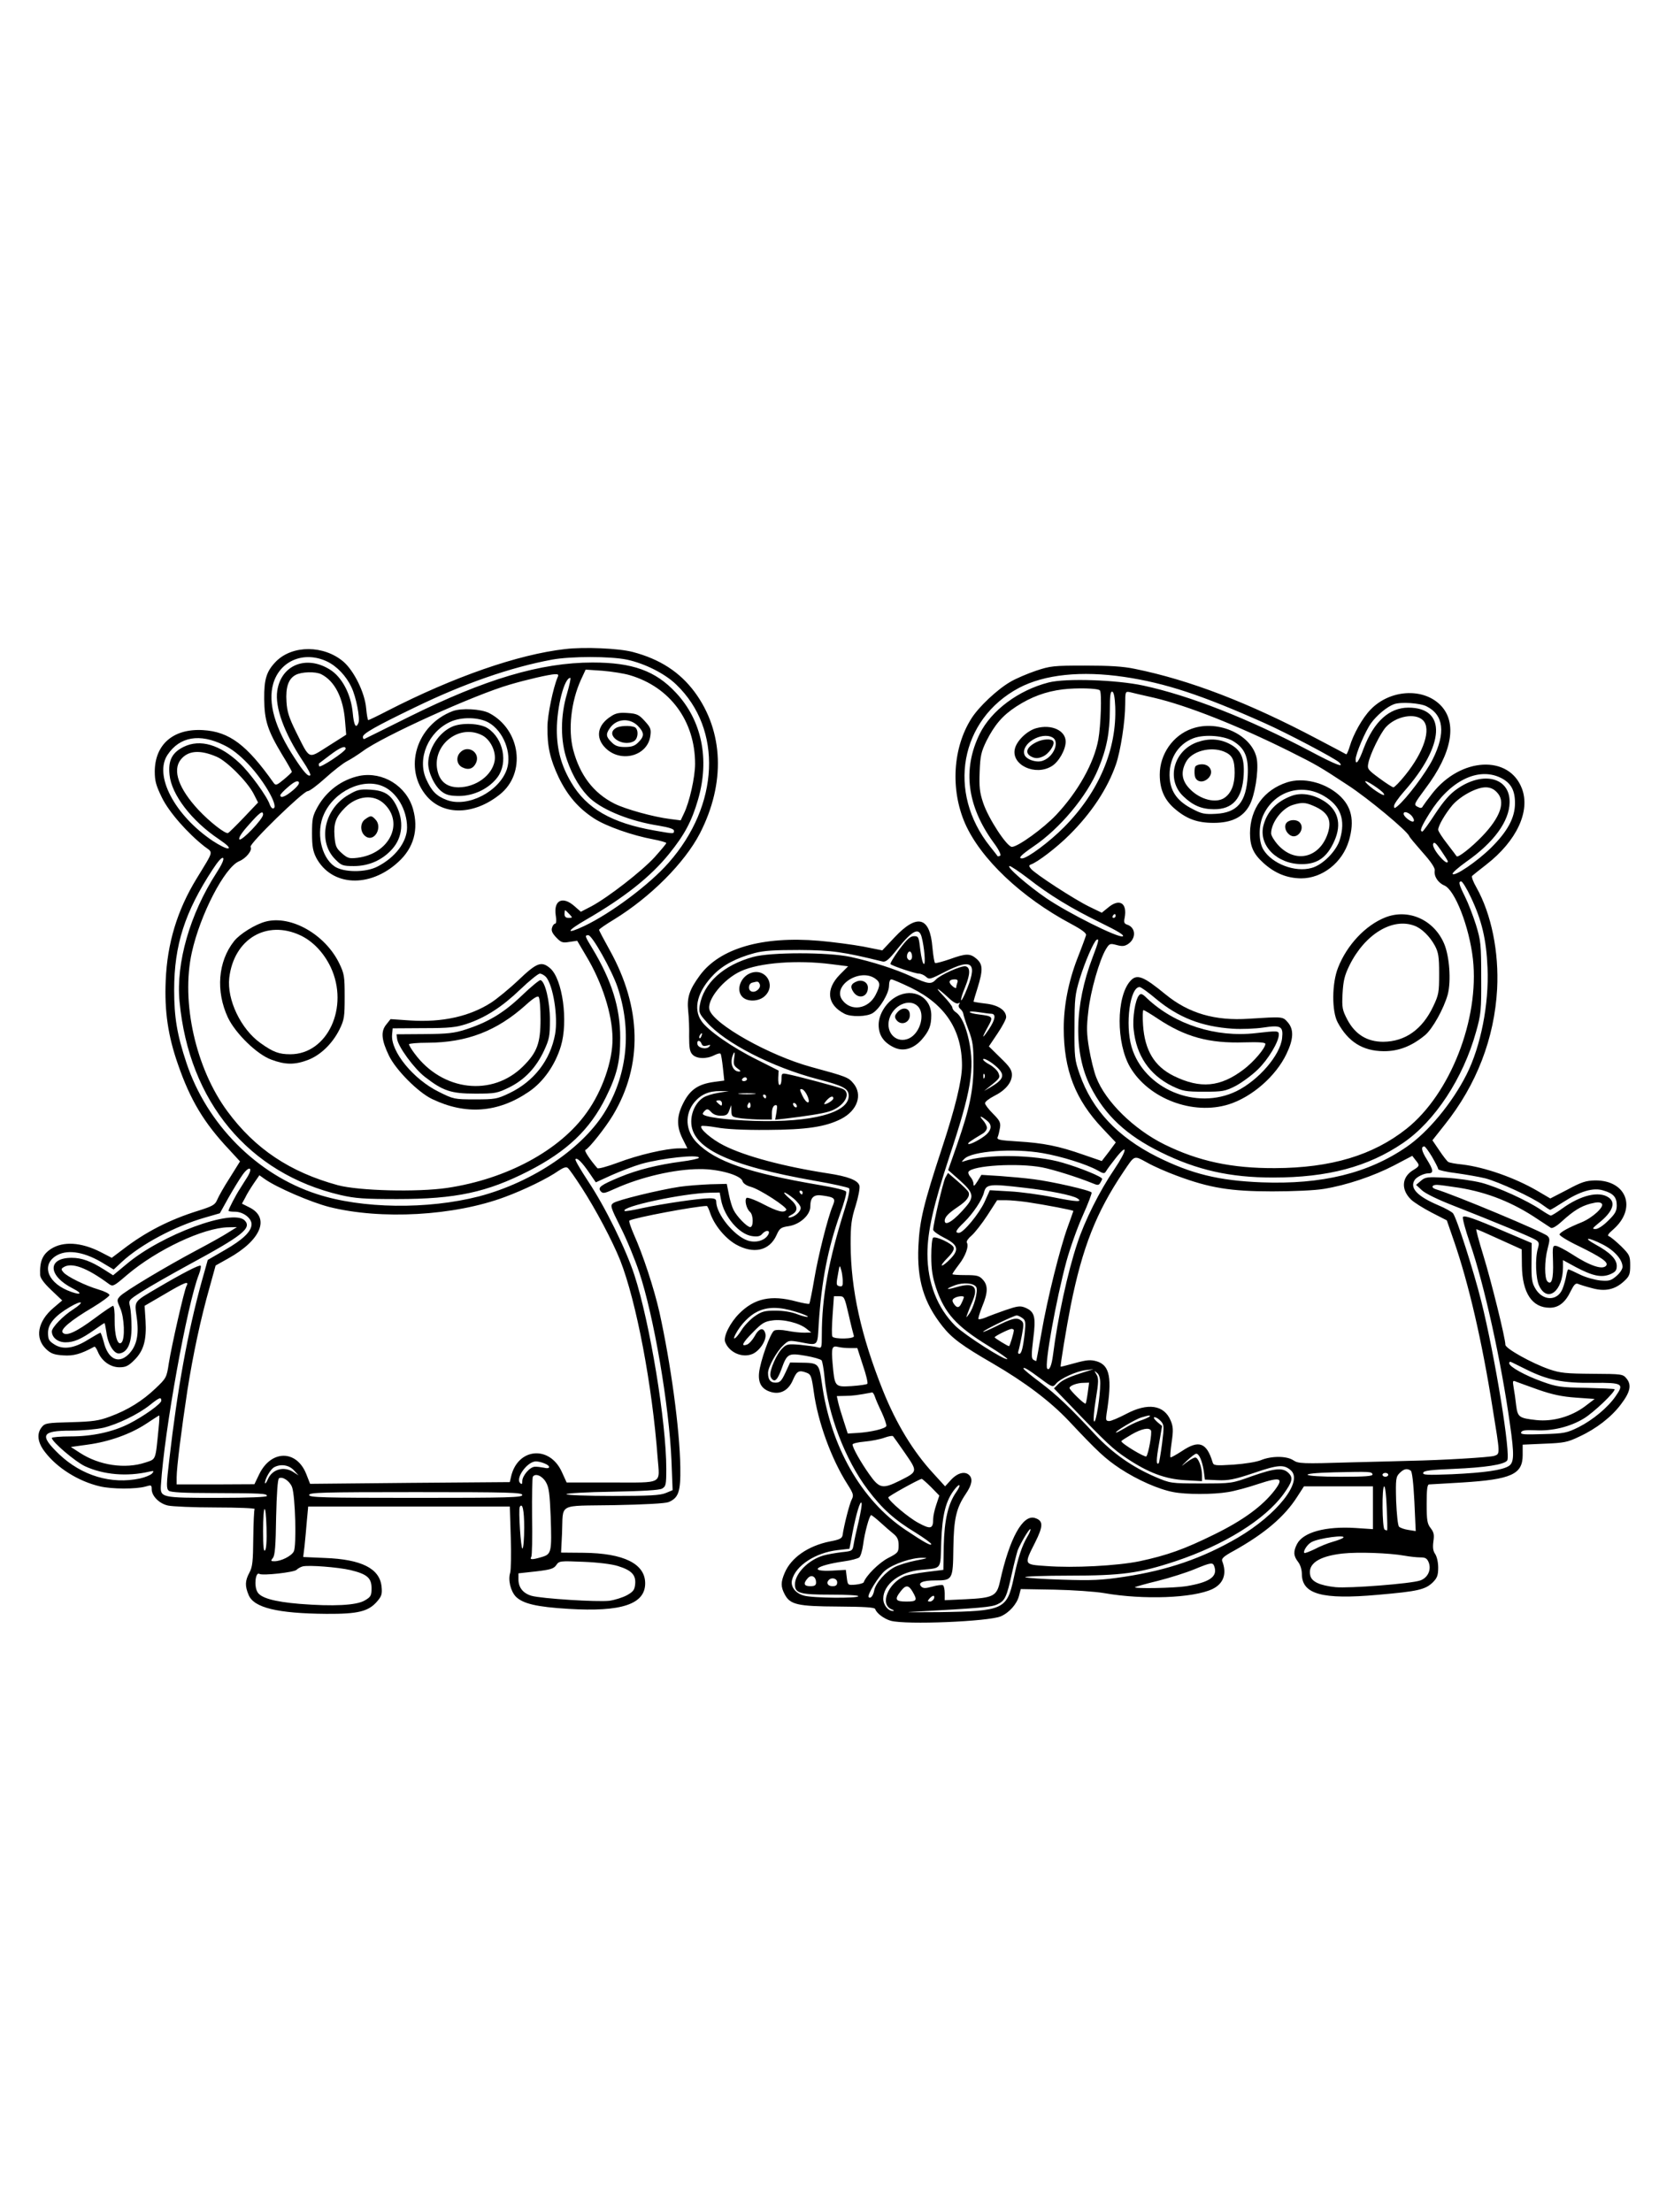 <?xml version="1.0" standalone="no"?>
<!DOCTYPE svg PUBLIC "-//W3C//DTD SVG 20010904//EN"
 "http://www.w3.org/TR/2001/REC-SVG-20010904/DTD/svg10.dtd">
<svg version="1.0" xmlns="http://www.w3.org/2000/svg"
 width="864pt" height="1152pt" viewBox="0 0 864 1152"
 preserveAspectRatio="xMidYMid meet">

<g transform="translate(0,1152) scale(0.1,-0.1)"
fill="#000000" stroke="none">
<path d="M2943 8140 c-245 -28 -579 -144 -924 -321 -52 -27 -98 -49 -101 -49
-3 0 -8 28 -11 61 -7 82 -63 195 -118 243 -102 87 -265 88 -351 2 -50 -51 -63
-92 -62 -196 1 -111 17 -163 94 -291 28 -45 50 -85 50 -88 0 -3 -19 -21 -42
-40 -36 -30 -42 -32 -52 -19 -141 200 -232 268 -369 276 -154 9 -250 -74 -251
-215 0 -51 7 -74 37 -136 37 -76 134 -186 222 -255 46 -35 51 -16 -41 -167
-101 -165 -153 -337 -161 -531 -7 -159 12 -289 64 -437 64 -185 135 -304 266
-443 l57 -62 -53 -85 c-30 -46 -59 -98 -66 -115 -11 -26 -23 -33 -99 -57 -148
-46 -274 -110 -393 -202 l-57 -43 -58 30 c-102 52 -196 57 -259 16 -44 -29
-59 -65 -56 -136 1 -16 21 -43 58 -78 l57 -54 -46 -39 c-82 -70 -98 -157 -38
-214 24 -23 41 -30 89 -33 54 -4 92 7 162 45 4 2 12 -10 19 -27 20 -48 65 -80
112 -80 33 0 47 7 78 38 48 48 64 103 58 205 l-5 77 103 60 c108 64 131 72
115 43 -12 -24 -77 -308 -92 -403 -11 -73 -13 -77 -69 -130 -68 -65 -145 -113
-238 -147 -56 -21 -89 -26 -202 -29 -124 -3 -136 -5 -152 -25 -28 -34 -23 -80
16 -130 64 -84 175 -153 286 -179 62 -15 189 -15 238 -1 30 9 32 8 32 -14 0
-35 39 -75 85 -85 22 -5 134 -10 248 -10 115 0 206 -4 203 -8 -3 -5 -6 -73 -7
-152 -1 -120 -4 -150 -20 -179 -23 -43 -24 -70 -4 -117 27 -66 150 -96 405
-98 165 -1 220 12 266 67 22 26 25 38 21 76 -10 93 -104 141 -295 148 l-113 5
7 57 c3 31 9 90 12 131 l7 75 525 0 525 0 5 -160 c3 -88 1 -171 -3 -185 -12
-37 2 -96 30 -125 37 -36 107 -53 273 -63 276 -17 400 24 400 133 0 102 -112
157 -321 159 l-117 1 5 100 c7 161 -28 142 270 147 161 3 268 9 285 16 52 22
63 54 61 182 -3 199 -50 541 -109 808 -28 123 -85 297 -133 404 -16 37 -27 69
-23 72 25 15 344 75 403 76 3 0 11 -17 18 -38 21 -61 76 -129 133 -162 92 -52
175 -34 212 48 16 36 23 41 64 47 58 9 112 58 112 102 0 49 19 65 66 57 62 -9
67 -15 50 -55 -25 -60 -75 -258 -96 -383 -11 -66 -23 -122 -25 -125 -3 -3 -34
3 -69 12 -130 35 -217 16 -296 -63 -48 -48 -83 -119 -74 -147 20 -55 88 -86
142 -64 39 16 76 74 68 106 -9 36 -34 29 -57 -15 -11 -19 -28 -38 -39 -42 -34
-12 -23 10 33 66 44 45 59 55 100 60 55 8 141 -13 178 -44 l24 -19 -36 -1
c-20 0 -60 4 -89 10 -31 6 -58 6 -68 1 -20 -11 -73 -160 -79 -221 -5 -54 15
-85 63 -99 49 -14 91 9 114 64 20 46 31 52 72 36 21 -8 25 -19 36 -98 21 -156
91 -350 176 -483 31 -49 33 -57 21 -80 -11 -22 -40 -134 -47 -185 -3 -16 -16
-23 -66 -32 -114 -23 -203 -85 -236 -165 -20 -47 -20 -71 0 -109 28 -55 66
-64 279 -65 137 -1 190 -4 193 -13 7 -22 46 -51 81 -61 79 -22 509 -4 573 23
44 19 84 64 95 107 l9 35 175 -3 c96 -2 212 -10 259 -18 206 -36 464 -26 564
21 58 28 77 80 51 146 -5 13 10 26 62 54 159 89 263 177 329 281 l35 54 179 0
180 0 0 -111 0 -112 -90 6 c-157 10 -273 -22 -305 -83 -20 -39 -19 -62 5 -93
12 -15 20 -41 20 -64 1 -105 106 -134 395 -108 209 18 248 27 287 65 23 23 28
37 28 77 0 28 -7 58 -16 71 -11 16 -13 34 -9 65 5 34 3 47 -14 69 -18 23 -21
40 -21 127 0 74 3 101 13 101 6 0 84 5 172 10 257 16 315 43 315 143 l0 54
113 5 c101 4 120 7 182 37 89 41 167 102 216 167 49 64 57 101 31 134 -20 25
-23 25 -179 26 -136 1 -167 4 -223 23 -93 32 -230 109 -230 128 0 34 -74 333
-115 466 -23 75 -40 137 -36 136 3 0 58 -24 121 -53 l115 -52 1 -85 c2 -142
53 -219 145 -219 46 0 81 27 109 86 17 34 26 44 39 38 9 -4 41 -14 72 -22 68
-19 120 -8 168 37 27 25 31 36 31 81 0 50 -3 56 -47 100 -27 26 -55 49 -63 52
-11 3 -5 13 22 36 124 109 70 256 -94 255 -48 -1 -71 -8 -145 -48 l-89 -46
-68 40 c-119 69 -274 123 -391 137 -33 3 -65 9 -72 13 -6 3 -27 30 -47 60
l-36 53 64 81 c166 208 259 450 273 707 10 193 -30 390 -108 529 -17 29 -27
57 -22 60 4 4 38 31 74 59 158 123 230 278 185 396 -67 176 -318 163 -466 -25
-22 -28 -44 -58 -49 -66 -6 -12 -12 -13 -29 -4 -20 11 -18 14 41 94 140 185
169 345 78 436 -91 91 -263 80 -363 -24 -42 -43 -90 -128 -109 -193 -7 -23
-15 -41 -18 -40 -3 2 -71 38 -151 80 -355 188 -664 307 -950 365 -62 13 -133
17 -260 17 -164 0 -180 -2 -255 -27 -44 -15 -103 -40 -132 -57 -68 -39 -164
-129 -203 -190 -98 -153 -111 -371 -34 -548 81 -184 293 -385 552 -523 58 -31
81 -49 78 -59 -2 -8 -22 -63 -45 -121 -47 -122 -71 -247 -71 -363 0 -218 60
-372 202 -522 l69 -73 -36 -49 -37 -48 -96 33 c-128 45 -208 61 -342 69 -96 6
-110 9 -104 23 4 9 9 31 12 49 4 27 -2 38 -37 73 -23 23 -41 47 -41 54 0 8 21
24 46 37 59 29 94 70 94 111 0 25 -12 43 -60 89 l-60 59 45 67 c25 37 45 75
45 85 0 36 -42 64 -108 71 -34 4 -62 9 -62 10 0 2 9 34 21 71 29 94 28 123 -5
152 -34 29 -54 29 -140 -2 -38 -13 -72 -22 -76 -20 -4 2 -10 39 -14 82 -13
159 -79 177 -196 53 l-65 -69 -100 20 c-55 10 -159 24 -230 30 -295 25 -516
-39 -620 -180 -55 -75 -68 -115 -61 -185 4 -34 6 -94 5 -134 0 -57 3 -78 17
-93 21 -23 73 -25 114 -4 16 8 31 12 33 7 3 -4 8 -37 12 -73 l7 -66 -53 -7
c-88 -12 -131 -44 -168 -126 -27 -60 -26 -110 4 -170 l25 -50 -42 0 c-68 0
-214 -34 -322 -75 -54 -20 -101 -33 -105 -28 -40 46 -70 92 -62 95 18 7 104
115 144 182 155 260 149 559 -18 859 -30 54 -55 101 -55 105 0 4 35 28 78 54
189 116 367 294 447 448 134 261 124 531 -27 736 -78 105 -182 172 -323 209
-72 19 -253 27 -352 15z m-1239 -65 c50 -24 99 -75 126 -133 25 -51 46 -162
37 -186 -13 -33 -24 -14 -30 52 -9 97 -56 187 -120 226 -123 76 -253 23 -273
-111 -13 -86 36 -220 133 -366 25 -37 43 -71 39 -74 -10 -10 -34 16 -82 90
-102 155 -140 287 -111 387 35 120 161 172 281 115z m1561 10 c93 -20 199 -73
258 -131 241 -232 224 -627 -41 -927 -99 -113 -300 -263 -439 -329 -100 -47
-94 -27 8 32 201 116 338 225 434 344 80 99 117 168 150 281 62 212 20 414
-115 558 -106 114 -226 157 -434 157 -270 0 -559 -86 -956 -283 -124 -62 -228
-113 -232 -115 -5 -2 -8 3 -8 11 0 17 67 55 270 153 255 124 499 209 715 249
98 18 304 18 390 0z m15 -81 c210 -62 340 -239 340 -462 0 -68 -29 -199 -58
-258 l-17 -36 -55 7 c-88 11 -232 51 -290 80 -109 55 -180 148 -215 281 -27
105 -11 250 40 363 l25 54 88 -6 c48 -4 112 -14 142 -23z m-1607 5 c71 -36
115 -124 124 -244 l6 -71 -93 -59 c-108 -68 -94 -74 -168 73 -37 75 -47 106
-50 158 -5 75 10 119 47 139 31 17 104 19 134 4z m1231 -16 c-23 -54 -53 -197
-53 -259 -1 -102 14 -167 58 -261 46 -95 102 -161 185 -215 63 -41 200 -89
309 -109 37 -7 67 -16 67 -19 0 -4 -28 -37 -61 -74 -68 -74 -241 -208 -328
-255 l-56 -29 -33 29 c-61 54 -109 32 -98 -46 5 -28 3 -45 -3 -45 -5 0 -13 -9
-16 -21 -5 -15 1 -29 22 -51 25 -26 33 -29 68 -23 l41 6 46 -78 c84 -139 137
-305 138 -431 1 -117 -54 -274 -134 -385 -140 -198 -418 -347 -727 -393 -157
-23 -460 -15 -569 14 -250 68 -432 190 -575 384 -166 224 -243 570 -186 828
44 199 171 443 246 475 37 15 71 58 60 75 -9 15 273 289 297 290 10 0 51 31
92 68 42 38 92 77 113 88 20 10 57 34 82 52 103 77 582 294 766 347 88 26 206
53 234 54 18 1 22 -2 15 -16z m2951 2 c215 -32 405 -95 730 -240 117 -52 369
-185 389 -205 31 -31 -19 -12 -154 60 -321 169 -625 288 -866 340 -140 30
-404 39 -493 16 -157 -40 -299 -146 -359 -268 -90 -184 -66 -375 72 -565 28
-37 41 -65 35 -69 -6 -3 -11 -4 -13 -3 -1 2 -19 25 -39 50 -227 283 -158 663
150 827 133 70 325 90 548 57z m-2902 -87 c-35 -117 -35 -246 0 -346 29 -85
75 -159 123 -202 71 -62 209 -117 357 -140 52 -9 77 -17 77 -26 0 -17 1 -17
-101 1 -223 39 -354 114 -434 250 -52 88 -75 171 -75 274 0 120 39 271 70 271
4 0 -4 -37 -17 -82z m2775 17 c11 -10 5 -184 -8 -256 -22 -122 -106 -272 -219
-392 -67 -71 -200 -167 -231 -167 -26 0 -123 148 -150 230 -18 54 -21 82 -18
161 3 83 8 104 35 160 43 85 85 134 156 180 77 50 153 78 241 89 75 9 183 6
194 -5z m80 -84 c9 -223 -85 -445 -266 -628 -76 -77 -192 -163 -219 -163 -23
0 -6 17 59 62 138 93 279 262 338 405 43 102 60 189 60 306 0 74 3 98 13 95 8
-3 13 -30 15 -77z m204 45 c170 -40 432 -143 703 -278 142 -71 156 -79 305
-177 106 -69 310 -239 319 -265 2 -6 34 -44 70 -85 44 -49 65 -81 63 -94 -5
-30 17 -64 50 -78 55 -23 130 -215 149 -384 34 -312 -118 -702 -346 -883 -174
-138 -393 -204 -685 -205 -226 -1 -398 36 -575 123 -160 79 -308 224 -356 350
-12 30 -28 97 -37 149 -13 78 -14 111 -4 195 11 104 58 268 92 324 18 29 21
30 55 21 29 -8 41 -7 60 5 43 29 41 86 -5 101 -15 5 -18 12 -13 35 15 78 -27
104 -87 53 l-32 -26 -66 32 c-76 37 -281 170 -303 197 -11 13 -11 18 -1 22 34
11 135 88 201 154 115 114 199 241 243 368 24 70 48 225 48 313 0 65 1 67 23
63 12 -3 70 -17 129 -30z m1417 -44 c90 -45 101 -138 33 -275 -36 -72 -136
-205 -185 -246 -15 -12 -17 -11 -17 2 0 9 23 42 51 74 214 241 225 438 24 438
-100 0 -180 -73 -233 -212 -25 -69 -42 -91 -42 -58 0 29 50 147 81 190 30 41
83 85 119 98 35 13 136 6 169 -11z m-18 -73 c44 -44 5 -165 -93 -286 -28 -35
-56 -63 -61 -63 -5 0 -38 21 -73 47 -60 44 -64 49 -58 78 9 48 63 157 92 189
54 58 153 75 193 35z m-6245 -129 c42 -20 83 -53 127 -99 88 -93 164 -231 128
-231 -5 0 -12 9 -16 20 -13 41 -104 167 -157 216 -102 96 -205 127 -291 85
-61 -30 -82 -71 -74 -146 10 -103 115 -240 257 -335 44 -30 60 -46 48 -48 -9
-2 -45 16 -80 39 -199 134 -308 342 -235 449 63 94 167 112 293 50z m634 -19
c0 -14 -134 -103 -138 -91 -2 6 -2 13 -1 14 2 2 29 22 59 45 53 40 80 50 80
32z m-671 -42 c53 -23 157 -127 191 -191 l24 -47 -74 -78 c-41 -43 -78 -79
-82 -81 -14 -6 -95 57 -155 121 -102 110 -136 205 -92 261 38 48 100 53 188
15z m6686 -109 c53 -26 75 -64 75 -132 0 -76 -38 -147 -125 -233 -73 -72 -190
-151 -200 -136 -3 5 30 34 72 64 143 100 223 210 225 308 3 130 -137 166 -273
71 -39 -27 -70 -63 -114 -129 -33 -51 -63 -92 -67 -93 -17 0 -6 26 37 95 104
168 252 242 370 185z m-6290 -66 c-39 -33 -65 -43 -65 -25 0 5 19 25 43 45 28
24 45 32 52 25 7 -7 -3 -22 -30 -45z m5681 -16 c11 -17 -14 -6 -54 23 -23 17
-42 35 -42 40 0 10 87 -47 96 -63z m589 7 c48 -48 21 -129 -77 -231 -56 -58
-125 -112 -132 -103 -1 2 -23 31 -49 65 -26 33 -47 66 -47 73 0 21 37 84 74
128 42 48 125 93 173 93 23 0 42 -8 58 -25z m-6425 -117 c0 -23 -112 -140
-123 -129 -6 6 9 32 48 75 57 65 75 78 75 54z m5985 -10 c10 -15 11 -24 5 -26
-12 -4 -50 26 -50 40 0 17 29 7 45 -14z m185 -233 c0 -16 -22 0 -50 35 -19 24
-30 47 -26 56 5 12 15 3 41 -35 19 -28 35 -53 35 -56z m-6413 -61 c-138 -214
-211 -468 -192 -669 49 -522 360 -896 838 -1008 78 -18 123 -21 297 -21 303 0
466 35 683 146 201 103 320 217 402 383 58 117 75 186 75 311 0 157 -44 297
-145 465 -39 64 -41 69 -21 69 20 0 122 -182 152 -270 74 -221 53 -448 -60
-640 -115 -196 -380 -376 -661 -450 -268 -69 -610 -65 -845 12 -312 101 -573
364 -679 683 -49 147 -64 237 -64 380 0 234 56 407 201 628 28 43 48 65 54 59
6 -6 -7 -35 -35 -78z m4227 -28 c111 -87 226 -157 380 -232 90 -44 124 -65
113 -70 -24 -9 -282 120 -397 198 -98 67 -213 167 -192 168 7 0 50 -29 96 -64z
m2306 -98 c57 -120 81 -220 87 -369 8 -188 -35 -407 -109 -554 -75 -149 -201
-301 -312 -377 -200 -138 -441 -197 -756 -185 -222 9 -363 43 -544 133 -205
103 -338 244 -403 430 -26 74 -28 89 -27 244 0 150 3 173 27 252 27 89 73 194
88 204 15 9 10 -11 -21 -92 -95 -249 -100 -496 -11 -672 76 -150 187 -254 366
-342 188 -93 361 -132 585 -132 286 0 495 56 677 180 166 113 313 337 380 578
26 92 28 112 27 284 0 172 -2 191 -27 273 -15 48 -41 115 -57 147 -32 64 -36
80 -20 80 6 0 29 -37 50 -82z m-4695 -88 c18 -19 17 -20 -3 -20 -15 0 -22 6
-22 20 0 11 2 20 3 20 2 0 12 -9 22 -20z m2845 -10 c0 -5 -5 -10 -11 -10 -5 0
-7 5 -4 10 3 6 8 10 11 10 2 0 4 -4 4 -10z m-1010 -110 c14 -53 21 -140 12
-140 -6 0 -14 33 -19 73 -8 68 -9 72 -33 72 -19 0 -37 -16 -77 -70 -28 -38
-49 -73 -45 -76 12 -10 128 -49 147 -49 10 0 27 -7 37 -16 17 -16 23 -14 99
25 147 75 174 47 105 -113 -28 -63 -28 -34 0 33 28 69 28 104 2 109 -23 4
-132 -45 -154 -69 -24 -26 -40 -24 -125 15 -89 41 -206 78 -320 103 -117 25
-416 25 -506 0 -155 -42 -260 -137 -279 -254 -5 -35 -2 -43 36 -85 95 -109
342 -236 580 -298 134 -35 160 -49 160 -87 0 -88 -191 -139 -490 -130 -153 5
-270 21 -270 37 0 4 6 12 13 18 10 9 17 6 30 -8 11 -13 29 -20 51 -20 28 0 36
5 44 28 l10 27 1 -31 c1 -30 3 -31 54 -38 28 -3 76 -6 105 -6 l52 0 0 34 c0
21 6 36 15 40 13 4 14 -1 9 -35 l-7 -40 54 6 c102 12 194 26 227 37 78 24 120
96 70 118 -24 10 -241 68 -290 77 -26 5 -28 3 -28 -26 0 -17 -4 -31 -10 -31
-5 0 -8 17 -7 38 l2 37 -111 56 c-130 64 -259 154 -291 202 -45 65 -20 156 64
242 50 51 120 87 213 112 50 13 104 16 235 16 166 -1 228 -10 431 -60 17 -4
33 9 78 66 78 97 112 114 126 61z m-50 -101 c0 -20 -15 -26 -24 -10 -8 13 4
42 15 35 5 -3 9 -14 9 -25z m-420 -40 l87 -11 -42 -42 c-77 -78 -68 -158 23
-205 34 -18 118 -16 148 4 37 24 84 103 84 142 0 19 5 33 12 33 7 0 53 -20
103 -44 178 -87 265 -220 265 -405 0 -77 -36 -223 -104 -429 -96 -292 -117
-378 -123 -512 -8 -175 28 -293 125 -416 49 -62 101 -101 262 -194 170 -99
299 -197 395 -298 154 -164 191 -198 269 -250 90 -59 201 -108 277 -122 66
-13 206 -13 284 0 33 5 104 24 157 42 119 39 135 32 86 -33 -63 -82 -164 -156
-313 -229 -158 -78 -246 -109 -390 -140 -117 -24 -345 -36 -487 -25 -117 8
-116 6 -57 123 43 86 43 113 -1 127 -63 20 -132 -104 -182 -330 -17 -77 -34
-86 -180 -93 l-108 -5 0 36 c0 20 -4 38 -9 42 -5 3 -30 0 -55 -7 -36 -10 -48
-10 -58 0 -20 20 8 32 73 32 90 0 92 4 94 166 2 155 15 211 65 285 32 47 37
78 18 97 -22 22 -60 13 -94 -23 l-32 -35 -62 68 c-105 114 -192 258 -261 429
-115 287 -168 528 -169 765 0 98 4 130 26 199 14 45 23 92 20 104 -7 29 -60
49 -166 65 -227 35 -430 89 -540 145 -64 32 -130 89 -117 101 3 3 39 0 79 -7
47 -9 142 -14 263 -13 207 1 304 16 385 57 86 44 114 127 64 186 -26 31 -36
35 -220 85 -216 59 -505 221 -529 297 -16 51 73 161 164 202 96 44 293 59 471
36z m228 -75 c27 -19 28 -34 2 -85 -38 -74 -128 -88 -173 -27 -55 74 90 169
171 112z m428 -20 c-3 -9 -6 -20 -6 -26 0 -6 -9 -3 -20 7 -23 20 -18 35 12 35
14 0 18 -5 14 -16z m-44 -82 c22 -21 41 -31 49 -27 8 6 10 4 4 -5 -5 -8 -2
-17 6 -24 8 -6 15 -18 16 -26 1 -8 13 -46 27 -83 22 -58 26 -84 26 -180 0
-134 -20 -228 -85 -416 l-47 -134 61 -54 c70 -63 75 -84 34 -134 -62 -74 -113
-108 -113 -76 0 19 19 39 68 72 47 31 65 56 56 77 -3 7 -29 33 -57 57 l-50 43
-14 -25 c-12 -25 -63 -241 -63 -271 0 -7 26 -26 58 -42 71 -36 79 -61 31 -110
-18 -19 -37 -34 -43 -34 -6 0 7 18 28 39 26 26 37 45 32 56 -7 19 -92 59 -106
50 -6 -3 -10 -47 -10 -96 0 -70 6 -107 25 -166 45 -132 105 -199 273 -302 57
-35 101 -66 98 -68 -10 -11 -222 125 -270 172 -95 94 -146 226 -146 375 0 117
31 253 116 512 112 337 131 452 100 600 -16 75 -40 127 -67 146 -11 7 -19 18
-19 25 0 6 -21 34 -47 61 -51 53 -33 45 29 -12z m221 -81 c25 -1 21 -30 -13
-81 -37 -55 -39 -49 -5 13 29 52 27 55 -45 64 -27 3 -50 9 -50 13 0 4 21 3 48
-1 26 -4 55 -8 65 -8z m-1510 -116 c-3 -9 -8 -14 -10 -11 -3 3 -2 9 2 15 9 16
15 13 8 -4z m1 -41 c4 -11 13 -13 28 -9 18 6 20 4 12 -5 -16 -17 -58 -8 -62
13 -4 21 14 23 22 1z m169 -78 c-4 -27 -1 -36 18 -50 16 -11 19 -16 8 -16 -32
0 -49 42 -33 84 10 26 13 18 7 -18z m1370 -44 c43 -41 35 -63 -38 -106 l-30
-17 25 20 c59 47 60 49 49 75 -6 13 -27 32 -45 42 -19 10 -34 22 -34 27 0 11
41 -11 73 -41z m-66 -54 c-3 -8 -6 -5 -6 6 -1 11 2 17 5 13 3 -3 4 -12 1 -19z
m-1237 -8 c0 -5 -7 -10 -16 -10 -8 0 -12 5 -9 10 3 6 10 10 16 10 5 0 9 -4 9
-10z m315 -87 c20 -47 -5 -44 -27 3 -14 30 -14 35 -1 32 8 -2 21 -18 28 -35z
m-465 16 c-30 -5 -65 -16 -78 -25 -37 -24 -62 -74 -62 -125 0 -137 190 -228
644 -308 93 -16 173 -34 178 -39 5 -5 -3 -47 -21 -103 -86 -273 -121 -464
-121 -660 0 -69 -1 -71 -22 -65 -13 4 -54 9 -91 13 -61 5 -70 4 -91 -17 -30
-27 -68 -114 -64 -143 2 -12 10 -23 19 -25 11 -2 22 14 38 56 30 84 36 87 126
72 41 -7 79 -18 84 -24 4 -6 11 -45 15 -86 17 -194 108 -432 225 -587 75 -100
140 -158 249 -224 45 -28 82 -55 82 -60 0 -11 -38 10 -135 75 -230 154 -390
435 -435 765 -15 103 -16 104 -115 105 l-50 1 -24 -52 c-21 -45 -29 -53 -52
-53 -27 0 -39 15 -39 51 0 30 44 110 78 142 29 28 31 28 88 18 97 -18 91 -25
98 97 15 224 47 389 112 573 20 55 34 106 31 113 -3 8 -56 21 -139 35 -370 63
-544 123 -640 222 -59 62 -63 147 -11 210 34 40 76 58 133 57 l45 0 -55 -9z
m188 -6 c-21 -2 -55 -2 -75 0 -21 2 -4 4 37 4 41 0 58 -2 38 -4z m62 -13 c0
-5 -2 -10 -4 -10 -3 0 -8 5 -11 10 -3 6 -1 10 4 10 6 0 11 -4 11 -10z m350
-10 c0 -9 -32 -30 -46 -30 -4 0 1 9 11 20 19 21 35 26 35 10z m-580 -26 c0
-14 -3 -14 -15 -4 -8 7 -15 14 -15 16 0 2 7 4 15 4 8 0 15 -7 15 -16z m146
-21 c-10 -10 -19 5 -10 18 6 11 8 11 12 0 2 -7 1 -15 -2 -18z m244 6 c0 -6 -4
-7 -10 -4 -5 3 -10 11 -10 16 0 6 5 7 10 4 6 -3 10 -11 10 -16z m993 -77 c23
-20 21 -44 -5 -69 -28 -25 -88 -56 -95 -50 -4 5 7 13 75 54 12 7 22 21 22 30
0 9 -10 28 -22 41 -23 26 -8 21 25 -6z m2315 -186 c17 -30 32 -58 32 -64 0 -5
42 -15 93 -21 50 -7 119 -19 152 -27 70 -18 249 -101 298 -138 19 -14 37 -26
40 -26 4 0 34 18 68 40 88 57 157 77 208 61 53 -15 71 -35 71 -78 0 -29 -8
-44 -44 -79 -26 -26 -53 -44 -66 -44 -20 0 -18 3 16 31 72 57 91 106 52 133
-50 35 -145 13 -243 -58 -27 -20 -54 -36 -58 -36 -5 0 -28 14 -52 30 -72 49
-224 118 -310 141 -44 11 -127 23 -185 26 -97 5 -107 4 -130 -16 l-25 -21 31
-29 c19 -17 85 -49 165 -80 209 -82 402 -162 426 -177 19 -12 20 -18 12 -46
-15 -52 -11 -156 7 -194 43 -91 124 -27 124 97 l0 37 66 -36 c89 -47 134 -56
179 -38 28 12 35 20 35 44 0 35 -35 70 -110 111 -71 39 -41 40 36 1 61 -31
104 -79 104 -117 0 -12 -14 -33 -32 -48 -28 -24 -39 -27 -84 -23 -28 3 -76 16
-106 31 -30 15 -57 27 -60 27 -3 0 -8 -15 -11 -33 -3 -18 -12 -50 -20 -70 -27
-64 -103 -62 -141 3 -18 30 -21 51 -20 136 l1 101 -132 56 c-169 73 -217 89
-226 80 -4 -5 12 -66 37 -138 74 -214 163 -618 208 -943 23 -160 21 -198 -6
-216 -35 -22 -126 -35 -296 -43 -131 -5 -154 -4 -150 8 4 11 39 15 159 20 165
7 261 22 278 43 21 25 -63 544 -135 831 -39 156 -128 434 -147 457 -7 8 -41
27 -77 42 -110 47 -150 90 -122 132 11 16 48 34 71 34 29 0 26 18 -9 74 -27
43 -31 66 -12 66 4 0 22 -24 40 -54z m-1654 -64 c-77 -113 -155 -269 -193
-385 -51 -152 -103 -393 -127 -583 -7 -55 -19 -83 -30 -71 -16 16 46 359 100
559 19 69 57 176 85 238 28 62 48 116 46 120 -7 12 -206 57 -300 69 -44 6
-124 13 -177 17 l-97 6 -20 -33 c-16 -25 -21 -29 -21 -15 0 11 -7 27 -16 37
-9 10 -13 22 -10 27 20 33 257 47 383 23 57 -11 182 -50 261 -82 28 -12 34
-12 42 1 5 8 10 18 10 21 0 11 -112 57 -205 84 -143 43 -402 47 -514 8 -15 -5
-15 -4 1 12 39 41 256 57 409 30 98 -17 228 -58 282 -88 35 -20 39 -20 48 -5
5 9 28 40 51 69 64 81 58 39 -8 -59z m-2164 59 c0 -4 -42 -14 -92 -20 -121
-16 -230 -43 -321 -81 -98 -41 -115 -53 -99 -73 12 -14 20 -12 75 13 135 61
311 102 442 102 98 1 214 -32 222 -63 3 -11 20 -23 42 -29 47 -12 194 -108
186 -120 -11 -18 -44 -10 -121 30 -44 23 -82 36 -86 32 -12 -12 0 -58 18 -73
18 -15 19 -79 1 -79 -16 0 -70 55 -87 90 -7 13 -18 49 -24 80 l-11 55 -85 -2
c-47 -2 -119 -7 -160 -13 -106 -16 -325 -69 -346 -85 -17 -12 -15 -20 38 -126
32 -63 75 -168 97 -234 76 -227 156 -695 168 -982 l6 -153 -36 -15 c-29 -12
-85 -15 -277 -15 -132 0 -240 4 -240 9 0 5 107 11 238 13 163 3 244 8 260 16
20 12 22 20 22 103 0 243 -85 760 -166 1009 -44 135 -153 357 -242 490 -38 58
-68 109 -65 113 7 12 35 -16 73 -72 l33 -48 81 37 c45 20 115 47 156 59 106
30 300 51 300 32z m2490 -94 c169 -63 278 -81 495 -81 112 0 223 5 270 13 117
19 257 66 365 122 l95 50 17 -22 c23 -28 23 -31 -15 -54 -57 -36 -61 -100 -9
-151 15 -15 63 -45 107 -68 l80 -41 38 -110 c75 -217 145 -517 200 -865 40
-246 40 -240 10 -251 -21 -8 -275 -23 -438 -26 -16 -1 -154 -4 -306 -8 -259
-8 -277 -7 -304 11 -35 23 -114 23 -169 0 -23 -9 -83 -19 -142 -23 -96 -6
-104 -5 -109 13 -31 102 -71 117 -159 58 -31 -20 -58 -35 -60 -33 -3 2 0 38 6
79 9 62 8 81 -5 112 -34 82 -119 95 -232 35 -38 -20 -78 -37 -88 -37 -17 0
-19 5 -14 38 30 187 17 252 -51 273 -32 9 -51 8 -113 -9 -40 -11 -74 -20 -75
-19 -3 6 31 210 52 317 61 304 133 487 275 698 60 89 53 86 123 48 33 -19 104
-50 156 -69z m-3101 -61 c75 -116 160 -277 201 -379 84 -214 167 -650 195
-1029 11 -140 33 -128 -240 -128 l-234 0 -25 55 c-64 141 -232 125 -265 -27
l-6 -26 -520 -4 -520 -5 -20 51 c-50 127 -183 127 -245 -1 l-25 -52 -202 -1
-203 0 0 38 c0 50 25 248 56 452 29 184 68 369 116 538 l31 112 66 37 c171 95
219 212 109 266 l-38 19 17 31 c8 18 29 51 45 75 l29 42 28 -20 c62 -44 241
-121 335 -145 270 -68 651 -47 916 52 100 37 222 96 280 137 24 16 39 21 47
14 7 -5 39 -51 72 -102z m-1740 56 c-13 -20 -30 -48 -39 -62 -19 -28 -60 -106
-60 -115 0 -3 15 -5 34 -5 42 0 86 -33 86 -65 0 -37 -44 -80 -140 -135 l-88
-51 -32 -114 c-72 -261 -126 -557 -168 -923 -16 -134 -16 -154 -3 -165 10 -8
76 -12 225 -12 258 -1 286 -2 286 -15 0 -6 -93 -10 -258 -10 -293 0 -298 1
-294 66 18 286 137 943 198 1098 8 21 12 41 9 45 -7 6 -96 -40 -225 -116 -126
-74 -120 -66 -108 -153 13 -91 0 -149 -42 -192 -53 -53 -108 -26 -130 65 -7
26 -15 47 -17 47 -3 0 -31 -16 -64 -36 -73 -46 -131 -54 -176 -25 -28 18 -33
26 -33 61 0 46 36 88 114 134 65 38 79 28 18 -12 -54 -34 -112 -95 -112 -115
0 -32 31 -57 71 -57 44 0 81 16 152 66 26 19 49 34 51 34 2 0 6 -21 10 -47 8
-64 40 -115 68 -111 42 6 63 52 63 136 0 42 -4 92 -8 109 -8 32 -7 33 60 76
37 24 149 88 248 142 279 151 328 190 289 230 -63 62 -432 -74 -614 -227 l-71
-59 -47 30 c-70 44 -116 61 -169 61 -128 0 -124 -94 7 -160 59 -30 36 -37 -30
-9 -109 47 -134 140 -50 184 58 30 146 14 242 -46 l50 -30 44 41 c98 90 275
185 433 230 l76 22 45 81 c25 44 58 98 73 119 35 49 56 40 26 -10z m4044 -57
c133 -15 251 -39 277 -55 33 -21 -4 -19 -123 5 -68 14 -171 28 -228 31 l-104
6 -27 -60 c-29 -63 -111 -162 -134 -162 -23 0 -16 14 27 55 47 46 95 118 104
157 11 42 30 44 208 23z m2265 0 c149 -24 282 -77 412 -165 30 -20 61 -40 67
-44 8 -4 30 9 55 32 64 58 100 80 151 94 36 9 50 9 59 0 15 -15 -47 -73 -105
-97 -65 -26 -111 -51 -115 -63 -2 -6 43 -34 100 -61 116 -57 154 -83 144 -100
-16 -26 -83 -5 -181 59 -33 21 -69 40 -80 42 -19 3 -20 -2 -17 -82 3 -88 -7
-125 -29 -103 -16 16 -16 107 1 171 12 45 12 54 -1 66 -20 20 -484 214 -581
243 -26 8 -22 23 5 23 12 0 64 -7 115 -15z m-3418 -25 c0 -5 -2 -10 -4 -10 -3
0 -8 5 -11 10 -3 6 -1 10 4 10 6 0 11 -4 11 -10z m-425 -37 c16 -89 95 -181
162 -190 28 -4 42 -1 52 11 20 23 45 21 32 -3 -17 -31 -64 -45 -107 -31 -71
24 -164 138 -164 203 0 13 -8 17 -35 17 -52 0 -248 -29 -349 -51 -49 -11 -91
-18 -93 -15 -23 22 303 92 443 95 l52 1 7 -37z m378 6 c20 -17 37 -39 37 -49
0 -21 -35 -50 -60 -50 -8 0 -4 6 10 13 39 20 37 47 -6 84 -22 18 -34 33 -29
33 6 0 27 -14 48 -31z m1217 -19 c94 -14 240 -42 240 -46 0 -1 -13 -38 -29
-82 -40 -109 -107 -377 -137 -552 -14 -79 -26 -145 -27 -147 -2 -1 -8 2 -15 6
-11 7 -11 27 -1 109 15 115 8 142 -43 163 -25 10 -39 8 -101 -13 -40 -14 -86
-31 -104 -39 -18 -7 -35 -11 -37 -8 -3 3 6 32 19 65 31 74 31 111 3 141 -18
20 -31 23 -90 23 -37 0 -68 2 -68 5 0 3 15 25 34 50 35 45 53 96 41 115 -3 6
8 22 25 36 17 15 54 62 82 105 l51 79 46 0 c25 0 75 -5 111 -10z m-4161 -158
c-24 -16 -98 -57 -164 -92 -160 -85 -377 -215 -400 -240 -17 -19 -17 -21 1
-62 22 -49 26 -160 7 -179 -20 -20 -37 36 -36 119 1 39 -3 72 -8 72 -5 0 -48
-29 -96 -65 -97 -72 -148 -95 -166 -75 -16 16 41 64 156 132 48 29 87 58 87
64 0 7 -26 20 -57 29 -68 20 -164 67 -183 90 -12 14 -12 18 1 26 42 27 121 -2
236 -87 21 -15 25 -13 96 48 155 131 397 245 526 247 l45 1 -45 -28z m3200
-250 c1 -27 -2 -33 -16 -30 -19 4 -19 8 -7 73 6 37 8 38 14 15 5 -14 8 -40 9
-58z m695 -34 c12 -19 -13 -110 -39 -143 -14 -19 -15 -19 -6 5 5 14 16 42 25
62 34 79 8 102 -84 75 -55 -16 -59 -10 -7 10 43 16 98 12 111 -9z m-664 -145
c12 -54 25 -104 27 -110 6 -16 -103 -18 -112 -3 -4 6 -3 55 1 110 l7 100 27 0
c27 0 28 -3 50 -97z m600 92 c0 -2 -5 -16 -12 -30 -12 -28 -26 -28 -42 -2 -8
13 -7 20 4 27 15 10 50 14 50 5z m-875 -76 c37 -11 65 -23 62 -26 -3 -3 -27 3
-54 13 -29 12 -74 19 -114 19 -56 0 -72 -4 -108 -29 -23 -16 -54 -48 -69 -72
-28 -45 -52 -61 -31 -21 26 49 71 96 112 116 54 27 116 27 202 0z m1180 -33
c16 -11 17 -22 12 -75 -9 -80 -17 -111 -29 -111 -6 0 -7 7 -4 15 3 9 11 45 18
82 11 59 10 67 -6 78 -21 16 -49 9 -133 -34 -35 -17 -63 -29 -63 -26 0 7 160
85 175 85 6 0 19 -6 30 -14z m-45 -63 c0 -14 -21 -83 -25 -83 -7 0 -75 42 -75
46 0 6 74 43 88 44 6 0 12 -3 12 -7z m-855 -93 l40 0 29 -90 c17 -49 27 -92
23 -96 -4 -4 -40 -9 -82 -12 -88 -5 -88 -5 -99 119 -7 81 -3 93 29 85 11 -3
38 -6 60 -6z m3525 -112 c111 -55 191 -71 348 -69 153 1 162 -4 116 -70 -41
-59 -118 -123 -193 -161 -61 -30 -75 -33 -185 -36 -97 -3 -118 -2 -114 9 4 11
22 13 75 11 87 -5 180 18 251 61 52 31 169 143 160 153 -3 2 -70 5 -149 7
-131 2 -152 5 -229 33 -89 32 -170 77 -170 95 0 6 3 9 8 7 4 -1 41 -20 82 -40z
m-2531 -47 c62 -46 64 -47 82 -25 21 25 104 63 151 69 l43 5 -35 -11 c-88 -27
-126 -44 -147 -65 l-24 -24 88 -91 c184 -192 220 -226 291 -273 114 -76 201
-108 304 -114 l88 -5 0 30 c0 42 -19 93 -35 93 -8 0 -28 -12 -47 -26 -30 -24
-30 -23 4 10 21 20 42 36 48 36 15 0 31 -38 39 -89 l6 -46 67 -3 c56 -2 85 3
189 38 126 43 156 45 192 13 64 -58 -72 -230 -276 -350 -183 -107 -366 -170
-592 -204 -118 -18 -168 -20 -324 -15 -101 3 -188 9 -192 13 -4 4 99 8 229 8
273 0 364 12 554 75 252 84 465 216 562 349 46 64 52 85 27 110 -30 30 -70 26
-191 -16 -105 -38 -105 -38 -265 -38 -159 0 -160 1 -238 34 -121 52 -223 124
-312 219 -135 145 -199 206 -286 272 -46 34 -86 67 -88 72 -5 14 24 -3 88 -51z
m311 -25 c0 -67 -22 -208 -32 -198 -5 5 -1 56 9 116 15 91 15 110 3 129 -12
20 -12 21 3 8 11 -8 17 -28 17 -55z m2282 -33 c72 -25 123 -36 195 -41 l98 -7
-50 -38 c-72 -54 -168 -81 -253 -72 -91 10 -98 15 -106 77 -3 29 -9 71 -13 92
-6 36 -5 39 13 31 10 -4 63 -23 116 -42z m-2347 -15 c-4 -29 -9 -55 -11 -57
-6 -6 -84 71 -84 81 0 12 40 27 73 27 l29 1 -7 -52z m-1109 -20 c4 -13 20 -50
36 -83 15 -33 26 -65 24 -71 -5 -14 -82 -32 -151 -36 l-50 -3 -21 65 c-12 36
-25 80 -29 98 l-7 32 44 1 c36 0 67 4 140 18 4 0 10 -9 14 -21z m-3716 -22 c0
-16 -93 -82 -168 -120 -85 -43 -192 -66 -304 -66 -54 0 -98 -4 -98 -8 0 -20
123 -124 172 -147 97 -45 219 -55 333 -29 27 6 29 5 17 -9 -7 -8 -36 -20 -63
-26 -149 -32 -303 14 -421 126 -104 100 -93 123 61 123 58 0 134 7 169 15 74
18 180 69 242 118 50 40 60 44 60 23z m-14 -143 c-17 -171 -12 -160 -69 -179
-105 -35 -240 -15 -340 50 l-48 31 86 12 c113 15 224 55 305 108 36 24 67 44
69 44 2 1 1 -29 -3 -66z m5159 59 c-6 -4 -28 -14 -50 -21 -22 -8 -57 -25 -77
-38 -21 -12 -41 -23 -45 -23 -15 1 102 71 132 79 40 12 51 13 40 3z m60 -22
c18 -19 18 -28 7 -117 -7 -53 -15 -99 -17 -102 -14 -13 -14 16 1 100 l16 93
-27 23 c-15 14 -20 23 -12 23 8 0 22 -9 32 -20z m-51 -49 c7 -11 -13 -123 -24
-135 -7 -7 -130 67 -130 79 0 3 24 18 53 35 52 30 91 38 101 21z m-1280 -119
c66 -96 66 -95 -27 -142 -91 -45 -107 -42 -160 33 -44 62 -87 138 -87 155 0 5
28 12 63 15 34 3 80 12 102 20 22 8 43 12 46 8 3 -3 31 -43 63 -89z m-1880
-52 c35 -13 34 -32 -1 -23 -16 3 -37 6 -48 5 -26 -1 -65 -47 -65 -75 0 -16 -3
-18 -11 -10 -26 26 38 113 82 113 10 0 29 -4 43 -10z m-1303 -37 l24 -26 -25
16 c-50 34 -112 17 -135 -36 -8 -18 -14 -26 -15 -19 0 21 28 70 47 81 34 19
78 13 104 -16z m5816 -1 c7 -4 14 -62 19 -161 l7 -154 -38 6 c-21 3 -43 11
-49 17 -6 6 -12 64 -15 134 -3 115 -1 126 18 145 22 22 38 26 58 13z m-199
-19 c3 -10 -35 -13 -167 -13 -209 0 -235 18 -33 23 186 4 195 4 200 -10z m82
-3 c0 -5 -7 -10 -15 -10 -8 0 -15 5 -15 10 0 6 7 10 15 10 8 0 15 -4 15 -10z
m-4387 -38 c16 -27 20 -60 25 -181 6 -184 4 -194 -46 -209 -51 -15 -65 -15
-55 1 4 6 6 101 4 209 -1 109 1 203 4 208 13 20 49 5 68 -28z m-1322 -26 c17
-46 24 -307 9 -335 -12 -24 -66 -51 -101 -51 -19 0 -20 2 -8 17 11 12 15 65
17 212 3 124 8 198 15 203 18 11 56 -14 68 -46z m3328 0 l43 -44 -16 -48 c-9
-26 -16 -59 -16 -73 0 -53 -13 -56 -76 -22 -53 28 -154 114 -158 133 -1 6 154
92 174 97 3 0 25 -19 49 -43z m131 -26 c-42 -60 -62 -145 -65 -280 l-2 -125
-89 -11 c-49 -6 -100 -16 -114 -22 -86 -38 -129 -147 -67 -172 12 -5 16 -9 8
-9 -25 -1 -51 31 -51 64 0 74 85 140 195 150 113 11 102 -3 107 147 5 141 24
215 70 273 28 36 35 23 8 -15z m2242 -82 c3 -62 4 -115 2 -117 -1 -1 -7 0 -13
4 -13 8 -15 225 -2 225 5 0 11 -51 13 -112z m-4502 67 c0 -13 -68 -15 -555
-15 -487 0 -555 2 -555 15 0 13 68 15 555 15 487 0 555 -2 555 -15z m1752
-137 c-11 -46 -23 -99 -26 -119 -6 -36 -7 -36 -64 -42 -31 -4 -73 -11 -93 -17
-78 -22 -149 -94 -149 -151 0 -46 27 -53 188 -53 78 0 142 -3 142 -8 0 -12
-238 -10 -283 3 -45 12 -71 47 -62 82 19 75 123 142 238 155 l61 7 16 85 c19
97 41 171 47 153 3 -7 -5 -50 -15 -95z m-1742 -33 c0 -57 -4 -106 -9 -109 -8
-6 -22 202 -14 217 14 24 23 -17 23 -108z m-1350 -119 c-7 -7 -10 24 -10 100
0 144 14 158 18 18 2 -65 -1 -111 -8 -118z m3204 147 c23 -21 54 -48 69 -60
21 -17 27 -32 27 -60 0 -36 -3 -40 -56 -67 -47 -25 -113 -90 -126 -126 -2 -4
-21 -10 -43 -12 -40 -3 -40 -3 -45 37 l-5 40 -72 -4 c-125 -6 -84 27 60 48 38
5 75 15 82 21 7 6 16 36 20 66 8 63 33 154 42 154 3 0 25 -17 47 -37z m767
-74 c-29 -49 -49 -110 -72 -219 -35 -161 -54 -170 -384 -175 -121 -1 -191 -1
-155 1 371 20 424 25 455 40 39 18 48 38 75 161 11 50 25 104 30 120 16 39 61
115 66 110 3 -2 -4 -20 -15 -38z m1644 -7 c-6 -5 -30 -14 -55 -21 -25 -7 -67
-24 -93 -38 -27 -13 -51 -22 -54 -20 -8 9 16 46 38 57 39 21 185 40 164 22z
m319 -93 c27 -5 64 -9 83 -9 27 0 35 -5 44 -27 14 -38 -5 -79 -44 -93 -47 -17
-373 -42 -442 -35 -82 9 -123 28 -131 60 -15 61 43 101 167 115 81 9 245 3
323 -11z m-2543 -25 c-40 -8 -90 -23 -111 -34 -47 -24 -99 -83 -107 -121 -5
-28 -19 -46 -29 -36 -10 10 52 110 85 138 42 35 139 68 196 67 32 0 25 -3 -34
-14z m-1553 -29 c71 -22 94 -46 90 -93 -3 -31 -9 -40 -43 -59 -22 -12 -64 -25
-92 -29 -62 -7 -351 11 -405 26 -44 13 -68 43 -68 86 l0 31 91 10 c76 9 93 14
106 33 15 22 20 22 142 17 75 -3 148 -12 179 -22z m3107 -5 c16 -51 -27 -80
-147 -100 -63 -10 -276 -14 -267 -5 3 2 57 18 120 33 63 16 148 43 189 60 90
37 97 38 105 12z m-4500 -16 c87 -21 110 -41 110 -95 0 -38 -4 -45 -35 -63
-43 -26 -165 -32 -340 -18 -132 11 -204 31 -220 63 -18 32 -9 106 11 93 17
-10 179 8 193 21 7 7 21 15 32 18 31 8 184 -4 249 -19z m2425 -65 c0 -14 -7
-19 -30 -19 -34 0 -38 14 -13 42 19 21 43 8 43 -23z m110 1 c0 -15 -7 -20 -25
-20 -24 0 -34 18 -18 33 15 15 43 7 43 -13z m393 -49 c26 -45 22 -51 -33 -51
-57 0 -63 11 -29 54 26 34 41 33 62 -3z m111 -36 c-4 -8 -13 -15 -21 -15 -13
0 -13 3 -3 15 7 8 16 15 21 15 5 0 6 -7 3 -15z"/>
<path d="M3184 7791 c-73 -45 -85 -112 -31 -166 80 -80 220 -42 234 63 5 35 1
44 -29 77 -30 33 -41 39 -89 42 -41 3 -61 0 -85 -16z m137 -50 c35 -36 36 -54
4 -86 -18 -19 -35 -25 -70 -25 -35 0 -52 6 -70 25 -29 28 -31 42 -9 73 34 50
102 55 145 13z"/>
<path d="M3208 7729 c-60 -35 31 -102 93 -69 24 13 26 65 3 74 -24 9 -77 7
-96 -5z"/>
<path d="M2358 7817 c-191 -72 -260 -301 -134 -445 88 -100 245 -96 378 10
140 110 110 339 -55 425 -42 21 -143 27 -189 10z m187 -60 c77 -44 122 -159
95 -242 -39 -117 -205 -202 -313 -161 -54 20 -80 47 -108 110 -47 107 12 245
126 297 58 27 149 25 200 -4z"/>
<path d="M2355 7736 c-70 -31 -124 -115 -125 -191 0 -50 35 -122 73 -149 22
-16 43 -21 90 -21 77 1 156 40 199 99 54 75 30 199 -51 253 -40 27 -136 31
-186 9z m152 -43 c46 -21 78 -86 69 -136 -14 -76 -98 -136 -187 -137 -58 0
-95 27 -109 80 -36 132 104 252 227 193z"/>
<path d="M2396 7601 c-23 -25 -17 -63 12 -77 32 -16 57 -7 71 23 25 54 -43 98
-83 54z"/>
<path d="M1873 7480 c-92 -19 -172 -78 -219 -162 -26 -47 -29 -62 -29 -138 0
-68 5 -93 22 -127 80 -149 279 -159 428 -21 80 73 106 169 76 275 -34 120
-157 196 -278 173z m120 -54 c72 -30 127 -122 127 -215 0 -74 -60 -155 -153
-203 -62 -33 -179 -32 -226 1 -70 50 -96 179 -54 271 54 120 202 190 306 146z"/>
<path d="M1815 7381 c-128 -74 -162 -244 -68 -337 31 -31 38 -34 96 -34 78 0
148 31 199 88 55 61 63 147 21 229 -29 56 -63 77 -136 81 -54 3 -68 -1 -112
-27z m186 -47 c106 -101 26 -261 -140 -281 -43 -5 -51 -2 -81 24 -29 26 -34
37 -38 90 -5 67 8 100 55 147 62 63 150 72 204 20z"/>
<path d="M1902 7254 c-29 -20 -27 -70 3 -90 46 -31 90 50 49 90 -19 20 -24 20
-52 0z"/>
<path d="M1384 6721 c-54 -14 -135 -64 -165 -102 -84 -106 -96 -261 -32 -398
39 -82 151 -192 226 -219 72 -27 121 -28 190 -2 66 25 128 85 165 159 25 51
27 66 27 171 0 107 -2 119 -29 175 -74 150 -251 250 -382 216z m181 -72 c65
-31 121 -90 157 -165 98 -208 -16 -454 -210 -454 -59 0 -89 11 -155 58 -103
73 -176 227 -163 340 24 202 194 304 371 221z"/>
<path d="M2703 6419 c-47 -45 -113 -99 -145 -120 -112 -72 -255 -104 -422 -93
l-102 7 -23 -29 c-29 -36 -24 -81 15 -162 36 -74 151 -190 224 -225 175 -84
343 -72 503 37 76 51 138 139 168 238 39 129 9 350 -56 406 -45 38 -68 30
-162 -59z m140 14 c38 -43 64 -208 48 -298 -25 -137 -111 -247 -239 -308 -63
-30 -74 -32 -178 -32 -108 0 -112 1 -188 39 -133 65 -252 211 -244 298 l3 33
160 1 c136 0 170 4 225 22 97 32 184 88 279 179 47 45 93 82 102 83 9 0 23 -8
32 -17z"/>
<path d="M2718 6336 c-94 -90 -175 -139 -293 -177 -58 -19 -94 -23 -215 -24
l-145 -1 3 -23 c4 -40 89 -156 145 -199 94 -73 136 -87 262 -87 104 0 114 2
176 32 81 40 140 102 182 191 28 61 31 76 31 162 0 95 -25 200 -49 206 -5 2
-49 -34 -97 -80z m97 -124 c0 -124 -18 -172 -89 -243 -161 -162 -422 -132
-567 65 -16 21 -29 43 -29 48 0 4 44 8 98 8 204 1 360 61 512 198 36 33 59 47
65 41 6 -6 10 -58 10 -117z"/>
<path d="M5397 7728 c-48 -13 -103 -66 -112 -109 -18 -83 107 -141 192 -89 37
22 73 86 73 128 0 58 -74 92 -153 70z m84 -48 c39 -21 8 -100 -49 -121 -33
-13 -89 6 -97 32 -18 56 88 120 146 89z"/>
<path d="M5395 7654 c-51 -26 -60 -58 -20 -76 18 -8 32 -8 55 2 32 13 66 63
55 80 -9 15 -56 12 -90 -6z"/>
<path d="M6206 7725 c-98 -35 -166 -133 -166 -239 0 -76 24 -130 75 -175 63
-55 119 -76 205 -76 94 0 153 29 187 91 28 51 48 174 39 238 -19 126 -199 212
-340 161z m222 -68 c57 -37 75 -83 70 -177 -8 -138 -54 -192 -166 -198 -58 -3
-74 0 -121 25 -77 39 -113 88 -119 158 -8 98 40 179 124 211 60 22 165 13 212
-19z"/>
<path d="M6235 7655 c-124 -44 -163 -196 -72 -282 49 -47 95 -67 159 -67 98
-1 148 56 155 178 5 91 -14 132 -77 164 -50 25 -106 28 -165 7z m140 -49 c43
-18 55 -42 55 -111 0 -61 -18 -105 -52 -129 -44 -31 -126 -11 -180 44 -43 43
-50 88 -22 141 29 57 128 84 199 55z"/>
<path d="M6224 7526 c-3 -8 -4 -27 -2 -43 4 -36 45 -44 73 -13 27 30 7 70 -35
70 -17 0 -33 -6 -36 -14z"/>
<path d="M6703 7446 c-120 -39 -192 -137 -193 -264 0 -69 17 -108 70 -156 60
-54 122 -79 196 -80 111 0 215 82 249 196 31 105 14 180 -53 239 -74 65 -186
92 -269 65z m192 -71 c87 -51 114 -124 83 -227 -18 -60 -90 -133 -148 -148
-86 -24 -205 22 -250 95 -26 42 -26 125 -1 180 57 124 199 169 316 100z"/>
<path d="M6728 7376 c-79 -29 -128 -80 -148 -154 -27 -104 70 -202 200 -202
81 0 131 35 169 120 41 91 19 167 -61 213 -55 32 -113 40 -160 23z m109 -51
c79 -33 101 -74 78 -145 -43 -129 -170 -158 -259 -60 -20 22 -36 49 -36 60 0
57 58 133 115 149 44 13 62 13 102 -4z"/>
<path d="M6700 7235 c-15 -18 -4 -52 22 -66 37 -20 77 38 46 69 -16 16 -53 15
-68 -3z"/>
<path d="M7213 6742 c-102 -41 -198 -143 -244 -260 -33 -81 -34 -229 -2 -287
54 -100 130 -148 238 -149 78 -1 147 26 216 83 40 33 99 140 119 213 18 70 9
200 -20 266 -54 124 -187 182 -307 134z m154 -43 c38 -14 80 -56 106 -104 18
-34 22 -57 22 -145 0 -97 -2 -110 -31 -171 -57 -120 -146 -183 -260 -184 -84
0 -146 38 -187 115 -26 50 -29 62 -25 137 4 66 10 93 36 146 80 162 224 250
339 206z"/>
<path d="M5887 6412 c-74 -82 -75 -324 -1 -450 97 -164 327 -251 513 -193 121
38 246 147 301 263 37 77 39 127 7 164 -27 31 -25 30 -203 19 -176 -12 -313
28 -433 126 -117 96 -150 109 -184 71z m134 -94 c117 -97 236 -144 399 -155
47 -3 118 0 159 6 92 14 105 7 98 -56 -10 -88 -122 -218 -237 -275 -210 -103
-483 12 -547 231 -34 118 -8 311 42 311 7 0 46 -28 86 -62z"/>
<path d="M5932 6337 c-20 -23 -35 -118 -28 -178 14 -136 82 -236 201 -295 55
-26 69 -29 165 -29 97 0 110 2 165 30 32 17 84 55 115 85 55 53 110 145 110
182 0 21 -5 21 -120 8 -208 -24 -422 45 -566 181 -25 25 -33 27 -42 16z m98
-122 c143 -95 267 -129 450 -123 75 2 110 0 110 -8 0 -22 -61 -94 -113 -133
-121 -92 -225 -102 -364 -34 -101 50 -151 133 -160 264 -3 44 -2 79 2 79 4 0
38 -20 75 -45z"/>
<path d="M3910 6453 c-55 -20 -79 -92 -42 -126 28 -26 88 -22 117 8 58 57 1
146 -75 118z m47 -59 c7 -20 -22 -45 -43 -37 -20 7 -17 41 4 46 30 8 32 7 39
-9z"/>
<path d="M4670 6331 c-52 -27 -93 -90 -94 -145 -1 -54 24 -93 77 -119 49 -25
103 -10 147 39 39 45 50 73 50 127 0 94 -93 145 -180 98z m110 -51 c40 -40 13
-139 -45 -167 -64 -30 -124 27 -104 100 20 72 105 111 149 67z"/>
<path d="M4675 6250 c-15 -16 -17 -25 -9 -38 25 -39 79 -17 72 30 -4 31 -39
35 -63 8z"/>
<path d="M4464 6410 c-32 -12 -38 -28 -20 -55 27 -41 76 -27 76 22 0 27 -28
43 -56 33z"/>
</g>
</svg>
